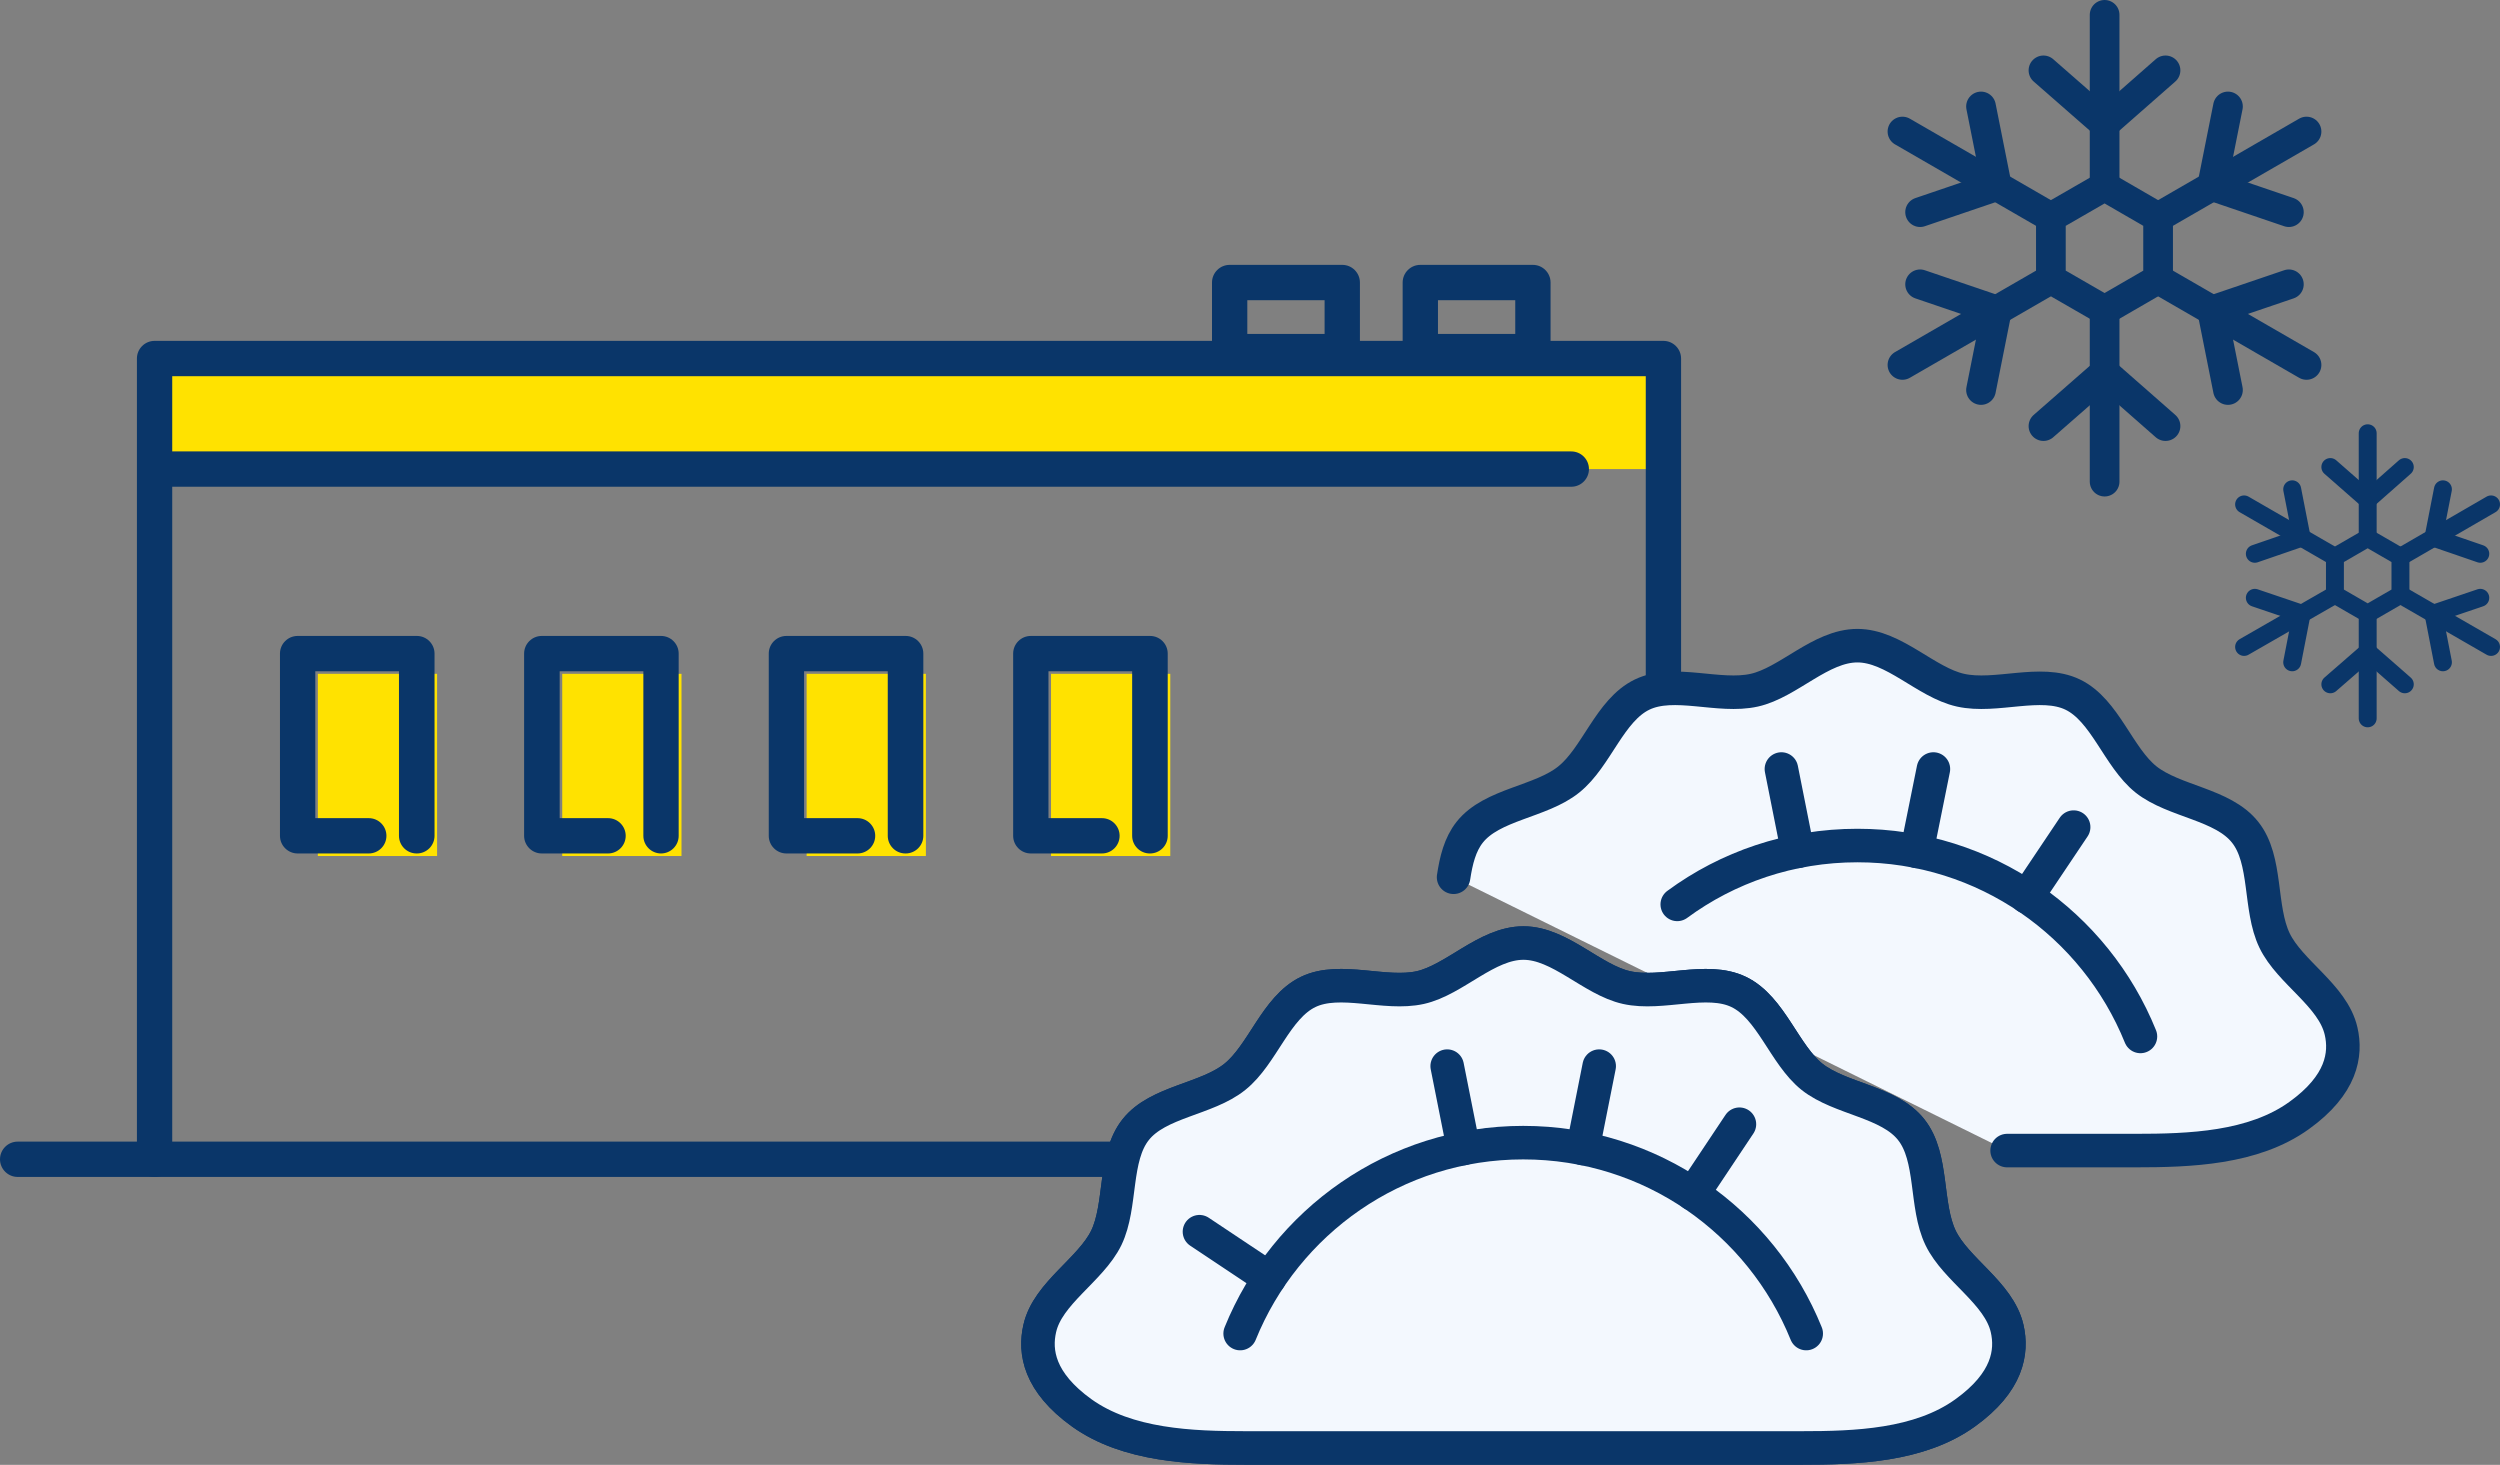 <?xml version="1.0" encoding="UTF-8"?>
<svg id="_レイヤー_2" data-name="レイヤー 2" xmlns="http://www.w3.org/2000/svg" viewBox="0 0 97.69 57.24">
  <rect x="0" y="0" width="97.69" height="57.24" fill="#808080" stroke="none"/>
  <defs>
    <style>
      .cls-1 {
        fill: #f3f8fe;
      }

      .cls-1, .cls-2, .cls-3, .cls-4, .cls-5 {
        stroke: #0a3669;
        stroke-linecap: round;
        stroke-linejoin: round;
      }

      .cls-1, .cls-3, .cls-5 {
        stroke-width: 1.31px;
      }

      .cls-6 {
        fill: #ffe200;
      }

      .cls-2 {
        stroke-width: 1.16px;
      }

      .cls-2, .cls-3, .cls-4 {
        fill: none;
      }

      .cls-7 {
        fill: #0a3669;
      }

      .cls-4 {
        stroke-width: .7px;
      }

      .cls-5 {
        fill: #fff;
      }
    </style>
  </defs>
  <g id="design">
    <g>
      <g>
        <g>
          <polygon class="cls-2" points="82.24 7.28 80.14 8.49 80.14 10.91 82.24 12.12 84.33 10.91 84.33 8.49 82.24 7.28"/>
          <g>
            <line class="cls-2" x1="82.24" y1="7.28" x2="82.24" y2=".58"/>
            <line class="cls-2" x1="79.85" y1="2.75" x2="82.24" y2="4.84"/>
            <line class="cls-2" x1="84.62" y1="2.75" x2="82.24" y2="4.84"/>
          </g>
          <g>
            <line class="cls-2" x1="80.14" y1="8.49" x2="74.34" y2="5.14"/>
            <line class="cls-2" x1="75.03" y1="8.29" x2="78.03" y2="7.27"/>
            <line class="cls-2" x1="77.41" y1="4.16" x2="78.03" y2="7.27"/>
          </g>
          <g>
            <line class="cls-2" x1="80.14" y1="10.91" x2="74.34" y2="14.26"/>
            <line class="cls-2" x1="77.41" y1="15.24" x2="78.03" y2="12.13"/>
            <line class="cls-2" x1="75.03" y1="11.11" x2="78.03" y2="12.13"/>
          </g>
          <g>
            <line class="cls-2" x1="82.24" y1="12.12" x2="82.24" y2="18.82"/>
            <line class="cls-2" x1="84.62" y1="16.65" x2="82.24" y2="14.56"/>
            <line class="cls-2" x1="79.85" y1="16.65" x2="82.24" y2="14.56"/>
          </g>
          <g>
            <line class="cls-2" x1="84.33" y1="10.91" x2="90.13" y2="14.26"/>
            <line class="cls-2" x1="89.44" y1="11.11" x2="86.44" y2="12.13"/>
            <line class="cls-2" x1="87.06" y1="15.24" x2="86.44" y2="12.13"/>
          </g>
          <g>
            <line class="cls-2" x1="84.33" y1="8.49" x2="90.13" y2="5.14"/>
            <line class="cls-2" x1="87.06" y1="4.16" x2="86.44" y2="7.27"/>
            <line class="cls-2" x1="89.44" y1="8.29" x2="86.44" y2="7.27"/>
          </g>
        </g>
        <g>
          <polygon class="cls-4" points="92.52 21.02 91.24 21.76 91.24 23.24 92.52 23.98 93.8 23.24 93.8 21.76 92.52 21.02"/>
          <g>
            <line class="cls-4" x1="92.52" y1="21.02" x2="92.52" y2="16.93"/>
            <line class="cls-4" x1="91.06" y1="18.25" x2="92.52" y2="19.53"/>
            <line class="cls-4" x1="93.97" y1="18.25" x2="92.52" y2="19.53"/>
          </g>
          <g>
            <line class="cls-4" x1="91.24" y1="21.76" x2="87.69" y2="19.71"/>
            <line class="cls-4" x1="88.11" y1="21.64" x2="89.94" y2="21.01"/>
            <line class="cls-4" x1="89.57" y1="19.12" x2="89.94" y2="21.01"/>
          </g>
          <g>
            <line class="cls-4" x1="91.24" y1="23.24" x2="87.69" y2="25.28"/>
            <line class="cls-4" x1="89.57" y1="25.88" x2="89.94" y2="23.98"/>
            <line class="cls-4" x1="88.11" y1="23.36" x2="89.94" y2="23.98"/>
          </g>
          <g>
            <line class="cls-4" x1="92.52" y1="23.98" x2="92.52" y2="28.07"/>
            <line class="cls-4" x1="93.97" y1="26.74" x2="92.52" y2="25.47"/>
            <line class="cls-4" x1="91.06" y1="26.74" x2="92.52" y2="25.47"/>
          </g>
          <g>
            <line class="cls-4" x1="93.8" y1="23.24" x2="97.34" y2="25.28"/>
            <line class="cls-4" x1="96.92" y1="23.36" x2="95.09" y2="23.98"/>
            <line class="cls-4" x1="95.46" y1="25.88" x2="95.09" y2="23.98"/>
          </g>
          <g>
            <line class="cls-4" x1="93.8" y1="21.76" x2="97.34" y2="19.71"/>
            <line class="cls-4" x1="95.46" y1="19.12" x2="95.09" y2="21.01"/>
            <line class="cls-4" x1="96.92" y1="21.64" x2="95.09" y2="21.01"/>
          </g>
        </g>
      </g>
      <g>
        <rect class="cls-6" x="6.12" y="14.02" width="58.66" height="4.31"/>
        <path class="cls-7" d="M52.45,14.44h-4.4c-.38,0-.69-.31-.69-.69v-2.71c0-.38.31-.69.69-.69h4.4c.38,0,.69.31.69.69v2.71c0,.38-.31.69-.69.69ZM48.74,13.05h3.02v-1.32h-3.02v1.32Z"/>
        <path class="cls-7" d="M59.9,14.44h-4.4c-.38,0-.69-.31-.69-.69v-2.71c0-.38.31-.69.69-.69h4.4c.38,0,.69.31.69.69v2.71c0,.38-.31.69-.69.69ZM56.19,13.05h3.02v-1.32h-3.02v1.32Z"/>
        <path class="cls-7" d="M65,45.99c-.38,0-.69-.31-.69-.69V14.7H6.73v30.6c0,.38-.31.69-.69.69s-.69-.31-.69-.69V14.01c0-.38.31-.69.69-.69h58.96c.38,0,.69.31.69.69v31.29c0,.38-.31.69-.69.69Z"/>
        <path class="cls-7" d="M70.35,45.99H.69c-.38,0-.69-.31-.69-.69s.31-.69.69-.69h69.66c.38,0,.69.31.69.69s-.31.69-.69.69Z"/>
        <g>
          <rect class="cls-6" x="12.42" y="26.33" width="4.66" height="7.12"/>
          <path class="cls-7" d="M16.28,33.35c-.38,0-.69-.31-.69-.69v-6.43h-3.27v5.74h2.09c.38,0,.69.31.69.69s-.31.69-.69.69h-2.78c-.38,0-.69-.31-.69-.69v-7.12c0-.38.31-.69.69-.69h4.66c.38,0,.69.31.69.69v7.12c0,.38-.31.69-.69.69Z"/>
        </g>
        <g>
          <rect class="cls-6" x="21.97" y="26.33" width="4.66" height="7.12"/>
          <path class="cls-7" d="M25.83,33.35c-.38,0-.69-.31-.69-.69v-6.43h-3.27v5.74h1.89c.38,0,.69.31.69.69s-.31.69-.69.69h-2.59c-.38,0-.69-.31-.69-.69v-7.12c0-.38.31-.69.69-.69h4.66c.38,0,.69.31.69.69v7.12c0,.38-.31.69-.69.69Z"/>
        </g>
        <g>
          <rect class="cls-6" x="31.52" y="26.33" width="4.66" height="7.12"/>
          <path class="cls-7" d="M35.38,33.35c-.38,0-.69-.31-.69-.69v-6.43h-3.27v5.74h2.09c.38,0,.69.31.69.69s-.31.69-.69.69h-2.78c-.38,0-.69-.31-.69-.69v-7.12c0-.38.31-.69.69-.69h4.66c.38,0,.69.31.69.69v7.12c0,.38-.31.69-.69.69Z"/>
        </g>
        <g>
          <rect class="cls-6" x="41.07" y="26.33" width="4.66" height="7.12"/>
          <path class="cls-7" d="M44.93,33.35c-.38,0-.69-.31-.69-.69v-6.43h-3.27v5.74h2.09c.38,0,.69.31.69.69s-.31.69-.69.69h-2.78c-.38,0-.69-.31-.69-.69v-7.12c0-.38.31-.69.69-.69h4.66c.38,0,.69.31.69.69v7.12c0,.38-.31.69-.69.69Z"/>
        </g>
        <path class="cls-7" d="M61.4,19.02H6.38c-.38,0-.69-.31-.69-.69s.31-.69.69-.69h55.02c.38,0,.69.31.69.69s-.31.69-.69.69Z"/>
      </g>
      <g>
        <path class="cls-1" d="M56.8,34.28c.1-.66.25-1.28.63-1.76.87-1.1,2.78-1.18,3.87-2.06,1.09-.87,1.6-2.71,2.87-3.32,1.25-.6,3,.14,4.38-.17,1.34-.3,2.59-1.74,4.03-1.74,1.43,0,2.68,1.44,4.03,1.74,1.38.31,3.13-.43,4.38.17,1.27.61,1.78,2.45,2.87,3.32,1.1.87,3,.96,3.87,2.06.87,1.09.54,2.96,1.15,4.23.6,1.25,2.28,2.15,2.6,3.54.21.91.03,2.1-1.64,3.3-1.79,1.29-4.29,1.37-6.4,1.37h-5.01"/>
        <path class="cls-5" d="M48.67,56.58c-2.11,0-4.61-.09-6.4-1.37-1.67-1.2-1.85-2.39-1.64-3.3.31-1.38,1.99-2.29,2.6-3.54.61-1.27.28-3.14,1.15-4.23.87-1.1,2.78-1.18,3.87-2.06,1.09-.87,1.6-2.71,2.87-3.32,1.25-.6,3,.14,4.38-.17,1.34-.3,2.59-1.74,4.03-1.74,1.43,0,2.68,1.44,4.03,1.74,1.38.31,3.13-.43,4.38.17,1.27.61,1.78,2.45,2.87,3.32,1.1.87,3,.96,3.87,2.06.87,1.09.54,2.96,1.15,4.23.6,1.25,2.28,2.15,2.6,3.54.21.91.03,2.1-1.64,3.3-1.79,1.29-4.29,1.37-6.4,1.37h-21.7Z"/>
        <path class="cls-1" d="M48.67,56.58c-2.11,0-4.61-.09-6.4-1.37-1.67-1.2-1.85-2.39-1.64-3.3.31-1.38,1.99-2.29,2.6-3.54.61-1.27.28-3.14,1.15-4.23.87-1.1,2.78-1.18,3.87-2.06,1.09-.87,1.6-2.71,2.87-3.32,1.25-.6,3,.14,4.38-.17,1.34-.3,2.59-1.74,4.03-1.74,1.43,0,2.68,1.44,4.03,1.74,1.38.31,3.13-.43,4.38.17,1.27.61,1.78,2.45,2.87,3.32,1.1.87,3,.96,3.87,2.06.87,1.09.54,2.96,1.15,4.23.6,1.25,2.28,2.15,2.6,3.54.21.91.03,2.1-1.64,3.3-1.79,1.29-4.29,1.37-6.4,1.37h-21.7Z"/>
        <path class="cls-3" d="M48.46,52.11c1.77-4.37,6.05-7.46,11.06-7.46,5.01,0,9.29,3.08,11.06,7.46"/>
        <line class="cls-5" x1="61.85" y1="44.88" x2="62.49" y2="41.66"/>
        <line class="cls-5" x1="66.15" y1="46.66" x2="67.97" y2="43.93"/>
        <line class="cls-5" x1="46.87" y1="48.13" x2="49.6" y2="49.95"/>
        <line class="cls-5" x1="56.55" y1="41.66" x2="57.19" y2="44.88"/>
        <path class="cls-3" d="M65.54,35.34c1.97-1.45,4.41-2.3,7.04-2.3,5.01,0,9.29,3.08,11.06,7.46"/>
        <line class="cls-5" x1="74.9" y1="33.27" x2="75.55" y2="30.05"/>
        <line class="cls-5" x1="79.2" y1="35.05" x2="81.03" y2="32.32"/>
        <line class="cls-5" x1="69.61" y1="30.05" x2="70.25" y2="33.27"/>
      </g>
    </g>
  </g>
</svg>